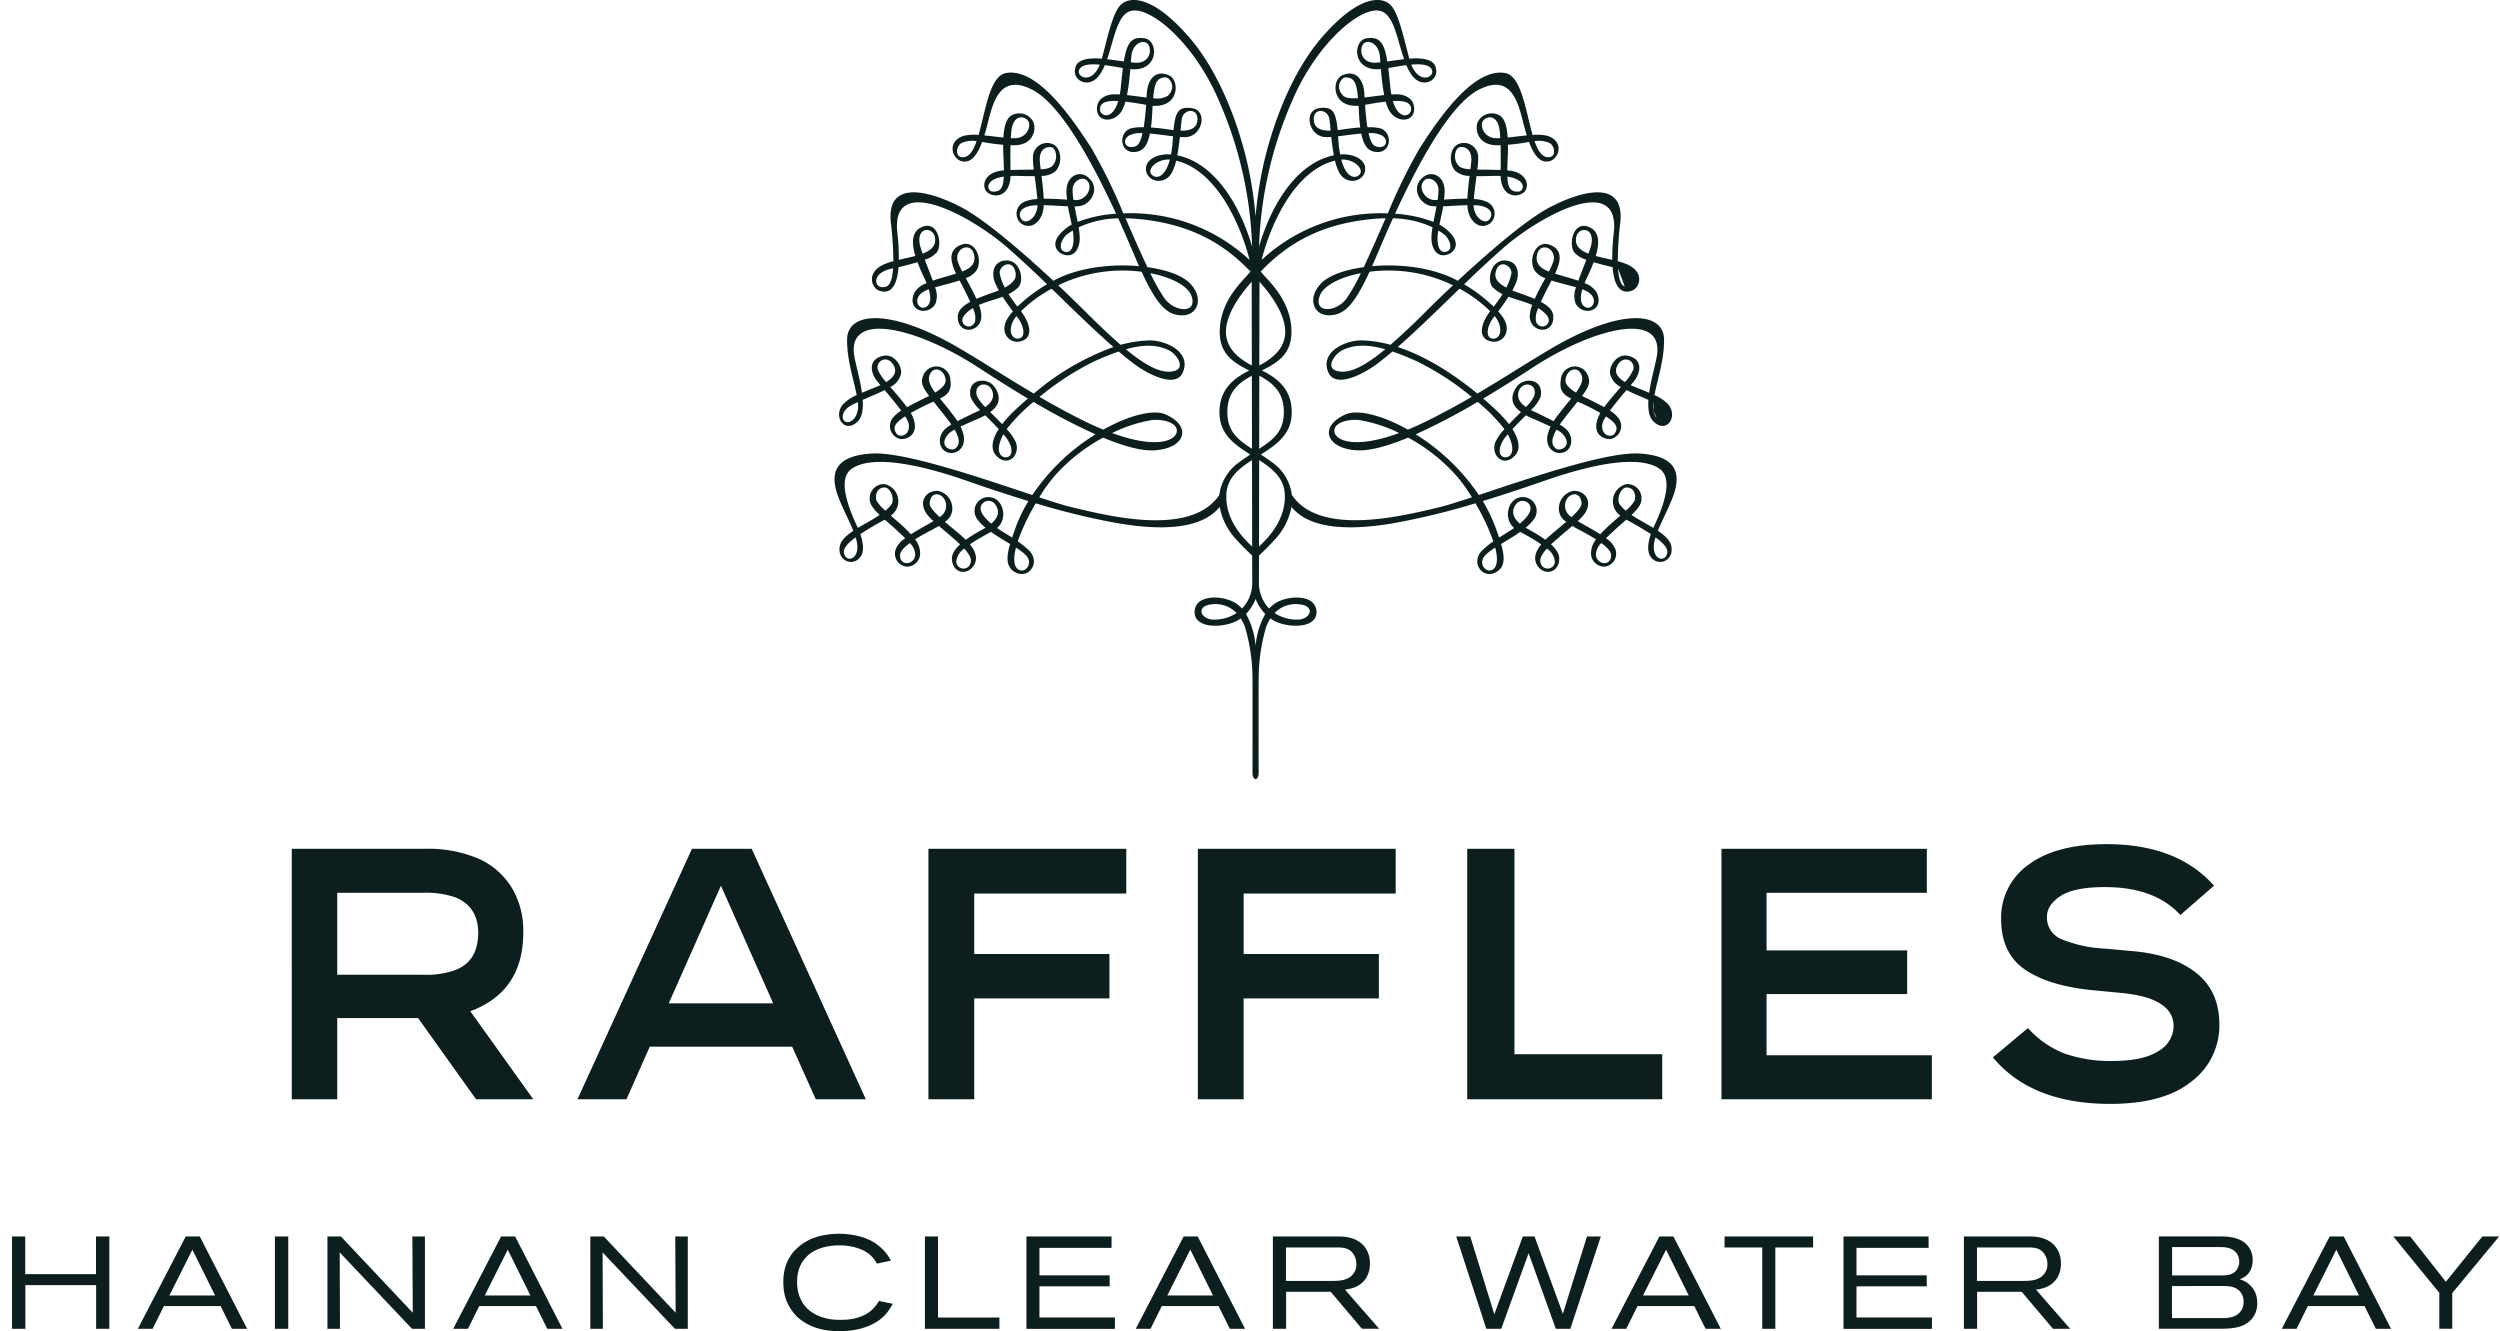 <svg width="154" height="82" viewBox="0 0 154 82" fill="none" xmlns="http://www.w3.org/2000/svg"><path fill-rule="evenodd" clip-rule="evenodd" d="M91.7 30.291c3.112-1.038 7.445-2.483 9.327-2.353 2.166.15 2.375 1.133 2.207 2.038-.097.52-.395 1.155-.688 1.778-.152.324-.303.645-.423.944.443.295.78.605.838.98.141.92-.894 1.266-1.317.563-.19-.315-.126-.832.048-1.341a19 19 0 0 0-1.511-.888l-.178.156q-.246.212-.504.449l-.085.079c-.185.172-.346.32-.488.458.238.15.43.362.555.615a.805.805 0 0 1-.29 1.013.8.8 0 0 1-.358.124.82.82 0 0 1-.825-.763c-.01-.333.1-.658.308-.918-.366-.233-.763-.443-1.043-.592a6 6 0 0 1-.325-.178l-.04-.028-.05-.034c-.117.102-.238.203-.353.3-.18.151-.348.292-.472.407l-.038.032c-.108.093-.277.238-.45.404.516.473.537.805.488 1.064-.154.787-1.044.83-1.385.143-.197-.409-.016-.833.294-1.212a12 12 0 0 0-1.001-.603l-.294-.166c-.338.24-.71.464-1.058.672l-.122.073c.224.785.251 1.356-.217 1.682-.868.611-1.759-.542-.9-1.327q.301-.281.638-.517-.379-1.07-.939-2.057-.079-.143-.16-.285a44 44 0 0 1-5.048 1.226c-2.718.466-5.175.378-6.287-1.005a4 4 0 0 1-.985 1.97c-.443.488-.81.838-1.014 1.028l-.004 1.567a2.3 2.3 0 0 0 .626 1.697c.258-.285.597-.485.97-.575.62-.194 1.837-.187 1.944.684.123.98-1.257 1.134-2.313.774a2 2 0 0 1-.521-.276 2.6 2.6 0 0 0-.273.56c-.261.903-.41 1.834-.444 2.774v.018c-.007.231-.017.592-.008 6.159.002.27-.103.373-.188.396-.085-.023-.191-.125-.19-.396.009-5.603 0-5.932-.007-6.163v-.014a11.5 11.5 0 0 0-.446-2.774 2.7 2.7 0 0 0-.272-.56 2 2 0 0 1-.523.276c-1.052.36-2.433.206-2.311-.774.106-.87 1.324-.878 1.944-.684.374.09.712.29.971.575a2.3 2.3 0 0 0 .627-1.697s-.003-.596-.004-1.567c-.206-.19-.573-.54-1.015-1.027a4 4 0 0 1-.984-1.97c-1.112 1.382-3.572 1.47-6.286 1.004a44 44 0 0 1-5.049-1.226l-.02.036q-.074.124-.143.249a13 13 0 0 0-.94 2.057q.339.237.643.517c.86.785-.033 1.938-.902 1.327-.469-.326-.44-.897-.216-1.682l-.09-.054a16 16 0 0 1-1.09-.69l-.263.147c-.32.178-.7.389-1.033.62.31.38.491.805.292 1.213-.337.686-1.228.644-1.381-.143-.05-.259-.032-.59.486-1.064a10 10 0 0 0-.428-.386l-.058-.05a15 15 0 0 0-.457-.393c-.12-.1-.247-.207-.37-.314l-.09.062c-.06.038-.177.1-.33.18-.279.148-.675.358-1.037.59.208.26.318.585.308.918a.824.824 0 0 1-.827.764.8.8 0 0 1-.647-1.138c.124-.252.316-.465.554-.614-.123-.12-.26-.248-.416-.393l-.156-.145q-.246-.224-.48-.428l-.203-.177a19 19 0 0 0-1.508.888c.172.509.238 1.026.047 1.341-.423.703-1.458.358-1.32-.564.058-.374.397-.684.839-.978a18 18 0 0 0-.423-.946c-.291-.623-.589-1.257-.687-1.777-.167-.905.042-1.887 2.207-2.038 1.887-.13 6.24 1.323 9.35 2.361l.58.194a12.9 12.9 0 0 1 3.89-3.738 40 40 0 0 1-3.818-1.998c-.61.497-1.163 1.06-1.65 1.677.222.229.408.49.55.777.336.81-.492 1.652-1.222.825-.24-.27-.344-.79.18-1.605a25 25 0 0 0-.69-.71l-.139-.14c-.111.069-.374.183-.684.319-.267.116-.568.247-.839.378q.12.241.184.503c.171.779-.393 1.23-.923 1.102-.603-.147-.707-.937-.25-1.415q.192-.182.424-.314l-.046-.066-.117-.165c-.292-.38-.541-.692-.751-.956q-.097-.12-.182-.229l-.084.038c-.22.099-.468.21-.742.354-.22.111-.407.212-.576.31q.073.123.13.255c.442 1.11-.41 1.39-.762 1.35a.814.814 0 0 1-.636-.952.8.8 0 0 1 .18-.377q.213-.25.495-.421c-.304-.417-.7-.892-1.017-1.265-.267.135-.568.264-.883.4l-.47.203c.036.559-.027 1.05-.3 1.323-.836.825-1.575-.347-.877-1.09.235-.223.508-.402.807-.526a18 18 0 0 0-.198-.875c-.189-.776-.403-1.656-.393-2.55.018-1.733 2.674-1.949 6.91.533.731.43 1.462.882 2.213 1.348.765.473 1.55.96 2.379 1.448a15.9 15.9 0 0 1 4.904-2.868c-1.004-.876-2.098-1.936-3.197-3.001l-.61-.59a8.5 8.5 0 0 0-1.888 1.383c.557.739.774 1.586.066 1.832-.729.256-1.41-.466-.923-1.337q.158-.256.36-.477a15 15 0 0 1-.632-.906c-.199.075-.404.14-.61.204-.289.09-.578.182-.853.302.107.249.158.518.148.788-.1.957-1.509 1.047-1.445-.108.022-.387.372-.664.764-.873a25 25 0 0 0-.658-1.316c-.3.099-.629.186-.944.27-.197.052-.39.103-.567.154.14.326.146.694.017 1.025-.457.784-1.826.438-1.273-.73.18-.26.438-.455.737-.554a1 1 0 0 1-.04-.099l-.104-.225a13 13 0 0 1-.42-.967 16 16 0 0 1-1.164.305c-.118 1.492-.7 1.634-1.213 1.442-.427-.16-.817-1.1.314-1.612q.282-.12.58-.195a22 22 0 0 0-.157-2.398c-.281-2.743 2.538-1.861 4.304-.946 1.532.792 3.977 2.94 5.708 4.55q.048-.023.094-.05l.108-.057c1.453-.727 3.407-.943 5.076-.795q-.091-.206-.187-.43-.069-.158-.164-.384c-.218-.51-.537-1.262-.93-2.132a6 6 0 0 0-2.44.555q.056.322.068.65c.008.68-.38 1.317-1.11.98-.223-.104-.899-.66.293-1.591a2 2 0 0 1 .324-.204l-.075-.345c-.055-.25-.113-.51-.16-.786a28 28 0 0 1-.679-.033c-.276-.015-.554-.03-.812-.036l-.003.06q-.002.053-.006.102c-.099.88-.783 1.394-1.392.96a.797.797 0 0 1 .206-1.33c.254-.107.526-.165.802-.171-.03-.391-.1-.916-.164-1.403l-.001-.007a22 22 0 0 1-1.058-.014 6 6 0 0 0-.43.004v.027q0 .068-.005.116c-.086.948-.748 1.238-1.305.948-.541-.283-.422-1.306.804-1.425l.038-.004.06-.006q-.004-.297-.02-.659l-.014-.356c-.009-.205-.009-.39-.009-.564a12 12 0 0 1-1.296-.174c-.426 1.131-.842 1.24-1.17 1.205-.681-.074-1.063-1.262.066-1.588.29-.063.59-.078.885-.046.09-.314.172-.66.257-1.01.31-1.297.64-2.67 1.439-2.807 1.9-.325 3.988 2.658 5.252 4.623a33.5 33.5 0 0 1 1.97 4.023 10.74 10.74 0 0 1 7.774 2.87c-.408-1.67-1.819-5.453-4.521-6.12a3 3 0 0 1-.269.753c-.498.88-1.74.485-1.576-.393.083-.437.678-.796 1.528-.74a7 7 0 0 0 .112-.948l.008-.114.004-.055-.424-.054a22 22 0 0 0-1-.116c-.17.829-.464 1.087-.903 1.136-.95.101-1.062-1.177-.292-1.45q.401-.094.811-.072c.075-.452.119-.956.15-1.381q-.727-.135-1.276-.198a2.4 2.4 0 0 1-.239.594c-.47.736-1.564.696-1.511-.217.043-.697.776-.819.972-.825.136-.006.284-.002.433.006.027-.136.046-.281.062-.444q.064-.677.127-1.182a20 20 0 0 0-1.113-.179q-.143.357-.371.664c-.62.788-1.578.305-1.467-.393.06-.398.27-.554.76-.654q.446-.065.895-.015c.055-.206.112-.426.17-.65.257-1.008.541-2.119.913-2.579.493-.613 1.917-.816 4.258 1.862 2.205 2.524 3.369 6.369 3.78 8.549q.241 1.255.35 2.53a24 24 0 0 1 .35-2.53c.409-2.18 1.574-6.025 3.778-8.549C83.814-.429 85.24-.226 85.732.387c.372.462.658 1.578.916 2.589.057.22.112.437.166.64q.448-.05.894.015c.49.1.699.256.761.654.108.698-.847 1.18-1.467.393a3 3 0 0 1-.371-.664c-.357.044-.738.111-1.114.179q.064.506.128 1.182.02.223.062.444.226-.013.433-.006c.197.006.928.128.971.825.055.913-1.041.953-1.51.217a2.4 2.4 0 0 1-.24-.592q-.547.06-1.274.196c.03.424.073.929.149 1.38.272-.014.545.01.81.073.772.273.661 1.551-.291 1.45-.437-.05-.735-.307-.901-1.136-.33.027-.68.073-1.012.117l-.414.053c.004.056.008.107.011.17q.029.476.113.947c.852-.056 1.445.303 1.529.74.165.878-1.077 1.273-1.577.393a3 3 0 0 1-.268-.752c-2.703.666-4.115 4.45-4.52 6.12a10.75 10.75 0 0 1 7.773-2.87 34 34 0 0 1 1.97-4.024c1.263-1.965 3.348-4.948 5.254-4.623.794.137 1.123 1.503 1.435 2.797.085.354.17.703.261 1.02a2.8 2.8 0 0 1 .882.046c1.131.326.746 1.514.066 1.588-.33.035-.744-.074-1.171-1.205q-.643.122-1.296.174a12 12 0 0 1-.017.828c-.011.278-.022.529-.025.75l.061.007.037.003c1.227.12 1.347 1.143.806 1.426-.56.29-1.22 0-1.307-.948l-.004-.095-.002-.048a6 6 0 0 0-.429-.005l-.087.003c-.377.01-.696.018-.974.012l-.034.277a25 25 0 0 0-.128 1.133c.275.007.547.065.8.172a.794.794 0 0 1 .206 1.328c-.608.435-1.291-.078-1.39-.959a2 2 0 0 1-.008-.162 24 24 0 0 0-.816.036c-.232.013-.462.026-.677.033-.048.285-.108.553-.165.81l-.07.32q.17.088.325.205c1.191.93.516 1.487.293 1.59-.728.338-1.117-.3-1.108-.98q.009-.327.066-.65a6 6 0 0 0-2.438-.554 97 97 0 0 0-.936 2.142l-.16.374q-.077.184-.153.353l-.034.077c1.67-.148 3.623.069 5.076.795l.113.06.088.048c1.734-1.61 4.177-3.759 5.711-4.551 1.763-.915 4.582-1.797 4.302.946q-.146 1.195-.157 2.398.298.074.58.195c1.13.512.742 1.452.313 1.612-.511.192-1.093.05-1.213-1.442a16 16 0 0 1-1.165-.305c-.135.36-.292.698-.413.956l-.108.236-.023.057-.017.042c.299.1.556.294.735.553.554 1.169-.814 1.515-1.271.73-.13-.33-.123-.698.017-1.024a27 27 0 0 0-.566-.154c-.316-.084-.645-.171-.947-.27l-.029.054c-.192.367-.434.83-.63 1.262.393.209.742.486.764.873.066 1.155-1.34 1.065-1.445.108a1.9 1.9 0 0 1 .148-.788c-.273-.12-.563-.211-.85-.302a12 12 0 0 1-.61-.204c-.21.328-.44.646-.635.906q.206.218.362.477c.49.87-.194 1.593-.922 1.337-.71-.246-.492-1.093.063-1.83a8.4 8.4 0 0 0-1.886-1.386l-.558.54c-1.115 1.082-2.23 2.163-3.249 3.052 1.87.61 3.621 1.811 4.904 2.868a121 121 0 0 0 2.377-1.448 106 106 0 0 1 2.213-1.348c4.238-2.482 6.894-2.266 6.912-.534.009.892-.204 1.77-.392 2.545a18 18 0 0 0-.199.881c.3.124.574.302.809.527.694.742-.044 1.914-.879 1.089-.273-.274-.335-.764-.303-1.323a33 33 0 0 0-.486-.212 16 16 0 0 1-.863-.39c-.317.372-.714.847-1.02 1.264.188.111.355.254.496.421a.816.816 0 0 1-.455 1.328c-.352.04-1.206-.238-.76-1.35q.055-.132.13-.254a14 14 0 0 0-1.345-.675l-.06-.026-.218.274c-.202.254-.439.552-.714.91q-.054.071-.097.134-.033.049-.069.098.233.13.427.313c.457.479.353 1.268-.25 1.415-.529.129-1.093-.323-.923-1.102a2.3 2.3 0 0 1 .185-.503c-.27-.13-.57-.261-.837-.377-.312-.136-.576-.25-.688-.32l-.133.134a23 23 0 0 0-.696.717c.523.815.42 1.334.18 1.604-.73.827-1.557-.014-1.221-.825q.215-.43.548-.777a10.6 10.6 0 0 0-1.649-1.677 40 40 0 0 1-3.816 1.998 12.9 12.9 0 0 1 3.887 3.738zm.703-2.731c-.062.38.022.56.284.606.245.044.768-.218.245-1.322a1 1 0 0 0-.052-.09 1.94 1.94 0 0 0-.477.806m2.108-3.183c.217-.773-.732-.942-.958-.27-.141.425.116.739.442.966.215-.198.39-.434.516-.696m1.326 3.251c.247.212 1.105-.146.41-.91q-.163-.152-.363-.252c-.416.71-.25.987-.047 1.162m.597-4.2c-.018.274.297.542.646.755.266-.367.452-.727.363-1.015-.215-.698-.965-.432-1.01.26m2.265 2.715c-.074.709.565.837.758.572.257-.355.125-.643-.53-1.063a1.4 1.4 0 0 0-.228.49m.896-3.541c-.17.394.125.705.503.935.218-.227.394-.492.518-.781.128-.566-.676-.959-1.021-.154m2.454 3.16a1.3 1.3 0 0 1-.201-.474Zm-.201-.474a1.3 1.3 0 0 1 .003-.515Zm.003-.515.057.027Zm.057.027q.137.065.271.133Zm.141-2.783c.55-2.845-3.584-1.923-7.354.444-.095.06-.247.159-.446.288a87 87 0 0 1-2.88 1.804c.302.259.575.504.803.722q.425.397.782.854c.242-.251.499-.507.74-.746-.37-.263-.818-.742-.273-1.545.415-.614 1.718-.56 1.478.616-.138.309-.34.583-.594.806.124.064.242.117.34.16q.122.056.19.09c.066.036.174.089.306.153.165.08.367.178.568.282.134-.21.28-.398.41-.565l.128-.166c.114-.146.245-.303.379-.464l.16-.194c-.502-.254-.743-.512-.637-1.18a.865.865 0 0 1 .73-.792.86.86 0 0 1 .932.54c.178.425.071.698-.358 1.268.114.058.219.108.303.147q.112.051.163.08l.22.11c.223.114.458.232.678.355.263-.36.606-.757.925-1.126l.104-.12a1.2 1.2 0 0 1-.665-.822c-.065-.51.444-1.239 1.096-1.099.84.177.859.881.436 1.491a6 6 0 0 1-.182.223l-.078.095c.192.088.376.16.505.21q.076.029.123.049l.265.11.244.102c.072-.518.201-1.059.31-1.517.06-.251.114-.478.149-.663m-1.966-4.37c-.257-.09-.373-.543-.414-1.117Zm-.414-1.117q.067.013.13.028ZM92 19.564c-.406.522-.532 1.262-.033 1.296.414.028.628-.516.27-1.154a2 2 0 0 0-.165-.234zm.787-1.849c.142-.264.247-.547.31-.84.097-.504-.827-1.022-.977-.023-.056.37.264.65.667.863m1.829 2.1c.28.637 1.132.131.633-.436a2.2 2.2 0 0 0-.492-.397 1.4 1.4 0 0 0-.141.834m.794-3.09q.172-.309.284-.645c.207-.796-.86-1.248-1.022-.338-.094.527.256.794.738.984m2.26 2.196c.44.207.86-.553.077-.98a2 2 0 0 0-.276-.12c-.169.578-.095.96.2 1.1m.231-3.452q.033-.09.063-.185c.463-1.443-.999-1.394-.881-.402.045.36.348.58.765.74zm1.508-1.153c.399-3.661-4.432-1.096-6.754.912a67 67 0 0 0-2.467 2.284c.66.384 1.272.847 1.82 1.379q.294-.373.55-.774a2.2 2.2 0 0 1-.59-.403c-.4-.404-.16-1.68.716-1.669.824.014.924.786.727 1.309a4 4 0 0 1-.254.533c.195.08.39.15.558.208.13.046.243.085.326.12l.037.014c.129.05.29.11.46.183.18-.404.41-.83.62-1.216l.034-.065a1.27 1.27 0 0 1-.704-.54c-.341-.778.188-1.764.912-1.535.966.304.684 1.154.423 1.73l-.033.071.267.079q.157.044.309.092l.156.045c.195.056.447.129.702.217q.106-.29.237-.623.124-.317.256-.671a1.6 1.6 0 0 1-.764-.473c-.348-.588.004-2.016 1.011-1.503.593.304.55 1.027.335 1.746.236.066.487.122.736.177q.142.03.28.063-.005-.849.094-1.69M93.553 11.8c-.529.042-.677-.277-.701-.921 1.243.184 1.022.896.701.921m1.684-2.136c.673.163.578-.701.185-.869a1.64 1.64 0 0 0-.893-.1c.181.518.397.897.708.969m-6.084 5.817c.381-.162.12-.817-.229-1.068a5 5 0 0 0-.321-.213l-.012.06-.014.078c-.108.87.144 1.325.576 1.143m-1.378-4.401c-.477.367-.056 1.261.64 1.242l.089-.003.054-.003a4 4 0 0 0 .052-.647c-.013-.513-.554-.804-.835-.59m2.16-.795c.2.098.42.146.642.139.025-.193.044-.37.055-.508.047-.713-.391-.904-.705-.85-.317.054-.48.84.008 1.22m1.912 3.039c.068-.226-.054-.544-.685-.653a3 3 0 0 0-.389-.031c.028.88.884 1.341 1.074.684m2-5.708c-.339-1.36-.772-3.101-2.754-2.09-1.834.939-3.855 4.81-5.157 7.637.809.05 1.606.22 2.365.506q.04-.216.086-.436.053-.264.102-.52a4 4 0 0 1-.302-.02c-.717-.087-1.364-1.16-.468-1.82.49-.36 1.293-.064 1.272.97a4 4 0 0 1-.025.324l-.012.128h.004c.436-.028.953-.06 1.433-.055.018-.44.077-.948.135-1.406a1.32 1.32 0 0 1-.862-.293c-.473-.475-.38-1.582.326-1.714a.874.874 0 0 1 1.065.794q.013.415-.054.824.215.005.45.006c.321.004.661.008.988.022l.003-.274c.003-.36.006-.797-.007-1.26l-.06.004q-.05.004-.105.005c-1.28.023-1.431-1.027-1.235-1.438a.96.96 0 0 1 1.085-.5c.364.076.682.327.754 1.461q.255-.026.527-.06c.214-.025.433-.05.647-.071a13 13 0 0 1-.19-.68zm-1.727.896c.086.004.188.002.295-.002a6 6 0 0 0-.025-.369c-.097-1.132-.82-1.022-1.052-.676-.176.262.048 1.004.782 1.047m-8.43 2.295c-.29.216-.79.08-1.066-.978.843-.043 1.491.664 1.065.978m1.02-1.805c.62.25.92-.335.426-.654a1.6 1.6 0 0 0-.83-.145c.094.41.222.724.403.799m2.218-2.32c.046.46-.75.813-1.127-.458.692-.037 1.087.08 1.127.457m1.249-2.44c.3.462-.715 1.04-1.24-.26.59-.047 1.066-.009 1.24.26m-20.426-.26c-.59-.047-1.067-.009-1.24.26-.301.462.714 1.04 1.24-.26m1.134 2.242c-.69-.037-1.086.082-1.124.457-.048.462.746.814 1.124-.457m.667 2.124c-.497.32-.195.904.425.654.18-.075.31-.388.403-.799a1.6 1.6 0 0 0-.828.145m2.512 1.48c-.846-.042-1.492.665-1.066.979.288.217.789.08 1.066-.978m-12.8-1.033c-.393.168-.486 1.032.185.869.312-.072.53-.45.71-.968a1.65 1.65 0 0 0-.896.1m2.571 2.084c-1.243.184-1.022.896-.701.921.529.042.677-.277.701-.92m1.69 1.793c-.633.108-.752.426-.686.652.19.657 1.047.196 1.076-.684q-.196.002-.39.031m1.237-3.605c-.315-.055-.753.136-.706.849.01.137.03.315.054.508.222.007.442-.04.642-.139.488-.38.325-1.165.01-1.218m1 5.346c-.346.25-.608.906-.228 1.069.432.181.684-.275.573-1.144a1 1 0 0 0-.022-.138c-.13.078-.238.153-.323.213m1.153-3.333c-.285-.215-.825.076-.839.589q0 .325.053.646l.052.003.09.004c.694.02 1.12-.874.644-1.242m-.615 2.158.086.431a8.1 8.1 0 0 1 2.366-.506c-1.303-2.827-3.323-6.698-5.158-7.636-1.982-1.012-2.414.727-2.752 2.087l-.011.047q-.097.378-.192.68c.213.02.431.045.645.07q.272.034.527.06c.073-1.134.391-1.385.757-1.461a.96.96 0 0 1 1.086.5c.195.411.044 1.46-1.238 1.438l-.105-.005-.06-.004c-.012.459-.008.891-.005 1.25l.002.284c.327-.013.666-.018.988-.021l.449-.007a4.7 4.7 0 0 1-.053-.823.88.88 0 0 1 .692-.796.9.9 0 0 1 .374.001c.704.132.797 1.24.325 1.714-.243.198-.55.302-.862.293.057.458.117.966.134 1.406.48-.006.994.027 1.43.054l.01.001-.01-.089a4 4 0 0 1-.03-.362c-.02-1.035.783-1.33 1.27-.97.898.659.252 1.732-.466 1.82q-.134.015-.303.02.049.257.104.524m-4.005-5.097q-.014.182-.024.369c.107.004.21.006.297.002.731-.043.957-.785.78-1.047-.232-.346-.953-.456-1.053.676m-7.409 8.417c-1.302.285-1.027 1.358-.283 1.09.258-.092.375-.544.414-1.118a2 2 0 0 0-.13.027m2.717-1.676c.119-.992-1.342-1.04-.88.402.037.117.076.226.116.338.416-.16.72-.38.764-.74m-.663 3.06c-.782.426-.363 1.186.078.979.294-.14.367-.521.197-1.1a3 3 0 0 0-.275.12m3.075-2.2c-.164-.91-1.228-.458-1.022.338q.112.337.285.646c.482-.19.831-.457.737-.984m-.577 3.638c-.499.566.354 1.072.63.436a1.35 1.35 0 0 0-.14-.834 2.2 2.2 0 0 0-.49.398m3.13-2.527c-.152-1-1.076-.482-.979.021q.097.443.31.841c.404-.213.722-.493.669-.863m-.12 2.853c-.358.638-.142 1.182.272 1.154.5-.034.372-.774-.033-1.296l-.07-.092a2 2 0 0 0-.17.234m-.32-1.589c.186.293.383.555.55.772a9.7 9.7 0 0 1 1.82-1.377 62 62 0 0 0-2.467-2.284c-2.322-2.008-7.152-4.573-6.753-.912q.1.841.092 1.69l.292-.066c.245-.054.493-.109.726-.173-.216-.72-.258-1.443.334-1.747 1.007-.513 1.358.916 1.01 1.503a1.57 1.57 0 0 1-.76.473q.124.332.24.632.139.355.251.663c.256-.09.509-.162.704-.219l.152-.044.299-.089q.14-.039.277-.082l-.013-.028-.019-.043c-.26-.576-.544-1.426.423-1.73.725-.228 1.254.758.912 1.536a1.27 1.27 0 0 1-.704.54l.025.045c.213.392.447.825.631 1.235.15-.065.295-.12.415-.166l.079-.03c.083-.035.195-.074.323-.12.169-.058.365-.127.563-.208a4 4 0 0 1-.256-.534c-.195-.523-.096-1.295.728-1.308.874-.012 1.117 1.265.717 1.668a2.2 2.2 0 0 1-.59.403m-9.621 6.816c-1.076.55-.477 1.536.131.83a1.3 1.3 0 0 0 .201-.99q-.168.078-.332.16m2.587-2.331c-.348-.805-1.151-.412-1.021.154.123.29.298.556.518.783.375-.232.673-.543.503-.937m.664 3.05c-.652.42-.786.708-.529 1.063.195.265.833.137.757-.572a1.4 1.4 0 0 0-.228-.49m2.494-2.223c-.045-.693-.795-.96-1.008-.26-.089.287.096.647.364 1.014.346-.213.66-.481.644-.754m.188 3.289c-.696.764.163 1.122.41.91.204-.175.369-.452-.046-1.162q-.2.099-.364.252m1.737-2.341c.126.263.3.499.515.696.328-.227.584-.541.442-.966-.226-.672-1.175-.503-.957.27M62 28.167c.26-.046.346-.227.285-.607a2 2 0 0 0-.478-.806 1 1 0 0 0-.05.09c-.525 1.104-.004 1.366.243 1.322m-.267-2.038q.36-.457.78-.854c.229-.218.503-.463.805-.723a84 84 0 0 1-2.87-1.798l-.456-.293c-3.771-2.367-7.906-3.289-7.353-.444.035.184.088.408.147.657.11.46.238 1.003.31 1.523l.234-.097q.147-.06.274-.116l.116-.045c.13-.05.319-.123.515-.214a9 9 0 0 1-.261-.317c-.422-.61-.403-1.314.435-1.49.656-.14 1.16.588 1.096 1.098a1.21 1.21 0 0 1-.664.822l.106.122c.319.369.662.764.922 1.124.219-.122.45-.24.672-.35l.226-.115.157-.077c.086-.04.194-.09.31-.15-.427-.57-.533-.843-.359-1.268a.865.865 0 0 1 .932-.54.86.86 0 0 1 .732.791c.107.67-.138.927-.64 1.181l.153.183c.138.165.272.325.388.475l.138.179c.127.163.27.347.401.552.2-.104.401-.202.566-.282.131-.064.24-.117.306-.152.041-.023.104-.05.179-.084.1-.045.223-.1.35-.167a2.4 2.4 0 0 1-.594-.806c-.238-1.176 1.063-1.23 1.482-.616.543.803.094 1.282-.273 1.545.24.239.497.495.738.746m-9.029 6.975c-.559.41-.76.71-.717.954.095.569.837.48.83-.388a2 2 0 0 0-.113-.566m1.291-2.26q.225.351.544.615.197-.16.356-.36c.252-.332-.04-1.088-.42-1.07-.538.021-.558.605-.48.816m1.446 3.373c.012.71.92.562.94-.065a1.04 1.04 0 0 0-.339-.7c-.345.256-.606.525-.601.765m2.458-2.378.02-.014a.804.804 0 0 0 .282-1.023c-.2-.424-.862-.581-.934.183-.02.208.246.525.613.867zm1.752 3.07a.45.45 0 0 0 .147-.288c.06-.237-.144-.544-.4-.827a1.09 1.09 0 0 0-.494.823.45.45 0 0 0 .747.293m.94-3.955c-.375.302-.163.77.471 1.3.617-.525.42-.975.202-1.235a.494.494 0 0 0-.672-.065m2.759 3.879a.53.53 0 0 0-.001-.384c-.058-.22-.364-.457-.766-.716-.34 1.322.233 1.494.507 1.381a.52.52 0 0 0 .26-.281m-1.005-1.721q.087-.261.19-.547a9.6 9.6 0 0 1 .813-1.7c-1.336-.408-2.656-.85-3.93-1.294-3.305-1.143-5.85-1.47-6.953-.696-.699.487-.533 1.708.346 3.57l.014.032.019.042q.236-.142.486-.282c.292-.167.588-.337.855-.517-.375-.355-.635-.681-.613-1.017a.87.87 0 0 1 .924-.882 1.08 1.08 0 0 1 .76 1.46c-.078.194-.21.361-.381.482.123.108.245.213.354.307.153.132.281.242.354.31.208.197.38.37.527.53.294-.187.617-.37.917-.539.168-.095.33-.185.473-.27a3 3 0 0 1-.454-.497c-.475-.76.017-1.377.708-1.37a1.095 1.095 0 0 1 .906 1.044.93.93 0 0 1-.459.862c.162.14.331.28.497.417.22.183.433.36.61.52l.062.058q.063.057.122.116a9 9 0 0 1 1.023-.63q.1-.058.192-.114a2.6 2.6 0 0 1-.55-.585.857.857 0 0 1 .42-1.247.85.85 0 0 1 .491-.035c.73.143 1.014 1.267.387 1.853l-.02.017-.017.014q.19.132.411.27l.307.189zm3.714-1.859c2.48.596 7.343 1.764 9.05-.763a2.9 2.9 0 0 1 1.258-2.041c.22-.167.44-.313.652-.451-.92-.58-1.811-1.196-1.892-2.38-.114-1.646.939-2.348 1.823-2.796-.892-.452-1.74-.94-1.81-2.192-.095-1.727 1.033-2.956 1.525-3.49q.1-.11.159-.178l.134-.156.07-.078c-1.807-1.9-3.931-2.958-6.922-3.24q-.408-.037-.775-.042l.21.477a95 95 0 0 0 1.139 2.534c1.175.16 2.153.511 2.62.995.894.916.483 2.03-.564 1.97-.849-.048-1.451-.596-2.415-2.683a9.3 9.3 0 0 0-2.452.015 9 9 0 0 0-2.684.821 85 85 0 0 1 1.615 1.56c.853.853 1.586 1.55 2.23 2.104a7.5 7.5 0 0 1 1.762-.27c1.01-.022 2.648.723 2.053 2.003-.435.938-2.087.11-2.966-.543q-.463-.347-.968-.775c-.453.153-.959.356-1.543.622a17.2 17.2 0 0 0-3.335 2.172c.811.47 1.66.94 2.575 1.398.487.244.935.448 1.355.62 1.61-.904 3.113-1.266 3.849-.934 1.713.778 1.124 2.143-.772 2.21-.81.03-1.905-.291-3.091-.784a10.9 10.9 0 0 0-3.007 2.384 10 10 0 0 0-.923 1.293c.84.277 1.535.496 1.97.602zm4.864-5.373a8.8 8.8 0 0 0-2.417.794c2.723 1 3.898.47 3.981-.074.087-.578-.89-.806-1.564-.72m1.05-4.318c-.657-.303-1.408-.388-2.618-.048 1.375 1.134 2.303 1.55 3.025 1.322.673-.214.057-1.064-.407-1.274m1.405-3.372c-.228-.578-1.205-1.11-2.519-1.363q.376.804.867 1.54c.648.901 2.095.957 1.652-.177m3.602-.696c-.125.149-.25.298-.374.458-1.926 2.54-.997 3.77.507 4.56l-.01-5.165q-.06.074-.123.147m-1.376 7.81c-.03 1.25.63 1.77 1.517 2.34l-.002-1.49-.006-3.01c-.792.43-1.48.966-1.509 2.16m1.517 3.039c-.82.529-1.542 1.107-1.579 2.131-.051 1.416.821 2.486 1.59 3.191-.001-1.373-.005-3.278-.01-5.322M72.522 9.567c.478.102.934.29 1.344.556 1.71 1.077 2.775 3.35 3.265 5.077a24.3 24.3 0 0 0-2.07-9.053C73.514 2.534 70.629.145 69.499.737c-.528.276-.772 1.127-1.025 2.011-.087.303-.175.61-.275.899.236.027.478.061.716.094q.159.023.313.043c.188-1.161.474-1.542 1.272-1.426.886.127.907 2.089-.874 1.899q-.056.805-.203 1.6c.229.023.461.054.689.084q.266.037.517.066l.02-.328c.056-.676.453-1.428 1.35-1.045.676.287.673 1.996-.998 1.882q-.006.16-.018.338l-.006.11q-.025.51-.078.889.298.02.632.059.146.018.315.043.214.031.442.06c.107-1.16.334-1.462 1.123-1.356.955.132.706 1.553-.196 1.766q-.265.04-.532.01c-.039.364-.09.76-.16 1.132m.207-1.607-.008.088c.54.013 1.006-.11 1.04-.66.046-.763-.85-.685-.96-.075a11 11 0 0 0-.072.647m-.948-3.196c-.51.035-.66.305-.746 1.281.312.065.636.011.91-.15.56-.56.083-1.146-.164-1.13m-2.115-1.027-.009.1.243.024c.749.056 1.03-.5.903-.97-.154-.554-1.011-.348-1.109.546-.01.084-.019.187-.028.3m4.97 33.49c-.953.096-.711.85.011.935a2.48 2.48 0 0 0 1.525-.4 1.8 1.8 0 0 0-1.535-.535m5.402.936c.725-.085.968-.84.012-.936a1.8 1.8 0 0 0-1.537.535c.452.295.987.436 1.525.4m-2.694 1.622c.056-.69.258-1.36.591-1.966a2.9 2.9 0 0 1-.59-.918 2.9 2.9 0 0 1-.593.916c.334.607.535 1.277.592 1.968M85.19.736c-1.13-.592-4.015 1.798-5.562 5.41a24.3 24.3 0 0 0-2.072 9.053c.492-1.726 1.554-4 3.265-5.077a4 4 0 0 1 1.345-.556 14 14 0 0 1-.16-1.131q-.267.03-.533-.01c-.9-.214-1.15-1.635-.194-1.767.787-.106 1.012.196 1.122 1.357q.232-.029.45-.061l.307-.043q.332-.04.634-.059a9 9 0 0 1-.08-.89l-.01-.194-.015-.253c-1.67.114-1.674-1.594-.996-1.881.895-.383 1.291.368 1.347 1.045l.022.327q.251-.03.517-.066.344-.046.689-.084a14 14 0 0 1-.202-1.6c-1.78.19-1.76-1.772-.876-1.898.796-.116 1.084.264 1.271 1.425l.3-.04c.243-.034.49-.069.733-.097a16 16 0 0 1-.28-.912c-.254-.88-.496-1.723-1.022-1.998m-.248 3.11.088-.01-.02-.223-.015-.177c-.098-.894-.957-1.1-1.109-.546-.129.47.152 1.026.902.97zm-2.199 2.048c.152.154.489.177.908.15-.084-.976-.236-1.246-.743-1.28-.246-.016-.725.57-.165 1.13m-1.815 1.493c.033.55.498.673 1.039.66l-.01-.111a9 9 0 0 0-.07-.624c-.11-.61-1.006-.688-.96.075m-3.269 10.047-.074-.088-.004 1.851-.006 3.314c1.506-.79 2.435-2.02.507-4.56-.14-.181-.28-.348-.423-.517m-.092 10.21c.888-.571 1.548-1.09 1.518-2.341-.03-1.19-.717-1.73-1.51-2.16zm-.007 4.107-.004 1.913c.767-.705 1.64-1.775 1.591-3.19-.039-1.025-.76-1.603-1.582-2.132zm11.067-.497.074-.018c.433-.106 1.128-.325 1.97-.602a10 10 0 0 0-.924-1.293 10.9 10.9 0 0 0-3.007-2.384c-1.188.493-2.283.814-3.093.785-1.896-.068-2.484-1.432-.772-2.21.736-.333 2.238.029 3.852.934a20 20 0 0 0 1.35-.62 47 47 0 0 0 2.58-1.399 17.3 17.3 0 0 0-3.336-2.171 17 17 0 0 0-1.545-.623c-.334.284-.66.546-.966.776-.88.652-2.53 1.48-2.967.542-.595-1.28 1.044-2.025 2.053-2.003a7.5 7.5 0 0 1 1.762.27 42 42 0 0 0 2.231-2.104c.241-.243.836-.829 1.614-1.56a9 9 0 0 0-2.684-.82 9.3 9.3 0 0 0-2.453-.016c-.961 2.087-1.567 2.636-2.415 2.683-1.046.06-1.457-1.053-.565-1.97.47-.483 1.448-.834 2.622-.994.374-.789.772-1.698 1.174-2.617l.173-.395c-.246.004-.5.017-.774.042-2.99.282-5.113 1.34-6.92 3.24l.032.037q.086.095.17.197.06.07.16.178c.492.535 1.62 1.764 1.525 3.49-.07 1.252-.917 1.74-1.81 2.192.884.448 1.939 1.15 1.824 2.797-.084 1.183-.973 1.8-1.894 2.38.214.137.431.283.653.45a2.9 2.9 0 0 1 1.258 2.041c1.706 2.525 6.564 1.36 9.048.765m-5.665-12.887q.494-.736.866-1.54c-1.314.252-2.289.784-2.517 1.362-.444 1.134 1.004 1.078 1.651.178m-.655 4.468c.723.228 1.649-.189 3.026-1.322-1.21-.34-1.961-.255-2.62.047-.463.211-1.078 1.06-.406 1.275M82.2 26.6c.084.545 1.259 1.075 3.984.074a8.8 8.8 0 0 0-2.419-.794c-.673-.086-1.65.142-1.565.72m9.138 8.233a.52.52 0 0 0 .26.281c.276.113.847-.059.507-1.381-.402.26-.708.495-.767.716a.53.53 0 0 0 0 .384m2.085-3.814c-.218.26-.414.71.2 1.235.636-.53.85-.998.473-1.3a.494.494 0 0 0-.673.065m2.216 3.888a.45.45 0 0 0 .144-.29 1.09 1.09 0 0 0-.494-.823c-.255.283-.46.59-.4.827a.45.45 0 0 0 .75.286m1.137-3.078.032.023c.366-.342.635-.659.614-.867-.073-.764-.736-.607-.935-.183a.803.803 0 0 0 .283 1.023zm1.531 2.323c.02.627.927.775.941.065.003-.24-.258-.509-.604-.765-.2.18-.32.432-.337.7m1.487-3.053q.158.199.355.36h-.001a2.6 2.6 0 0 0 .543-.615c.08-.21.062-.794-.477-.815-.383-.018-.675.738-.42 1.07m2.078 2.571c-.006.868.733.957.831.388.041-.244-.162-.543-.721-.954a2 2 0 0 0-.11.566m-.018-1.172.024-.053c.877-1.862 1.043-3.083.346-3.57-1.102-.774-3.652-.447-6.955.696-1.273.443-2.594.886-3.928 1.294a9.7 9.7 0 0 1 .812 1.7q.103.285.19.547l.517-.318q.218-.138.41-.27a.2.2 0 0 1-.036-.031c-.629-.587-.344-1.71.385-1.853a.85.85 0 0 1 1.039.805.86.86 0 0 1-.126.477 2.6 2.6 0 0 1-.551.585c.062.038.123.075.193.113q.531.281 1.021.63.09-.087.184-.173c.183-.164.4-.346.626-.533.16-.133.324-.27.481-.404a.92.92 0 0 1-.458-.862 1.1 1.1 0 0 1 .908-1.044c.689-.007 1.181.61.706 1.37q-.198.276-.454.497c.141.083.3.172.465.266.302.17.63.354.924.543.147-.16.32-.333.529-.53.076-.072.215-.192.38-.335l.326-.282a1.084 1.084 0 0 1 .381-1.942.867.867 0 0 1 .923.881c.023.336-.238.662-.612 1.018.268.181.565.351.859.519q.247.14.482.28zm-70.36 22.136c.513.845.77 1.821.739 2.81q0 3.636-3.262 4.848l3.879 5.421h-3.527l-3.57-5.002h-4.98v5.002h-2.8V52.287h8.155a7.9 7.9 0 0 1 3.372.617c.82.367 1.514.97 1.994 1.73m-5.454 5.41a5.4 5.4 0 0 0 1.873-.242q1.543-.507 1.543-2.337 0-1.608-1.389-2.181a5.5 5.5 0 0 0-2.05-.287h-5.244v5.047zm9.533 7.67 7.052-15.428h3.68l7.03 15.427h-3.084l-1.455-3.24h-8.771l-1.433 3.24zm8.837-13.157-3.217 7.25h6.435zm24.97-2.27H57.191v15.426h2.821V61.5h8.33v-2.733h-8.33V55.04h9.366zm16.594 0H73.787v15.426h2.82V61.5h8.332v-2.733h-8.331V55.04h9.366zm16.419 12.65h-9.102v-12.65h-2.91v15.427h12.012zm16.609.066H108.82v-3.769h8.661v-2.689h-8.661v-3.548h9.873v-2.71h-12.65v15.427h12.959zm17.272.07c.296-.604.447-1.27.44-1.944q0-2.07-1.422-3.195t-3.912-1.344l-1.719-.155a8 8 0 0 1-2.678-.584 1.435 1.435 0 0 1-.892-1.377q0-.727.837-1.278.837-.552 2.733-.551 3.085 0 4.65 1.719l2.072-1.807Q134.113 52 129.771 52q-3.129 0-4.815 1.267a3.98 3.98 0 0 0-1.686 3.34q0 2.116 1.466 3.117 1.465 1.003 4.132 1.268l1.829.176q3.195.31 3.196 2.05a1.79 1.79 0 0 1-.937 1.531q-.937.606-2.81.606a8.5 8.5 0 0 1-2.986-.463 5.85 5.85 0 0 1-2.237-1.564l-2.16 1.807Q125.143 68 129.992 68q3.305 0 5.014-1.388a4.3 4.3 0 0 0 1.268-1.538M51.699 82c.33 0 1.975 0 2.9-1.087.112-.14.216-.285.397-.599l-.855-.178c-.095.17-.178.29-.314.434-.666.732-1.758.732-2.029.732h-.008c-.087 0-.38 0-.653-.042-.24-.041-1.079-.194-1.587-.855-.425-.554-.45-1.198-.45-1.434 0-.806.306-1.256.524-1.492.137-.153.257-.248.323-.289.661-.467 1.537-.475 1.764-.475.806 0 1.38.24 1.645.409.186.112.38.29.508.467.052.07.094.143.137.22l.016.028.864-.186a3 3 0 0 0-.467-.653c-.23-.238-.456-.388-.573-.466l-.014-.01c-.822-.5-1.88-.524-2.145-.524-.215 0-1.128.016-1.86.388a3.4 3.4 0 0 0-.66.443c-.223.202-.33.33-.41.45-.483.665-.5 1.417-.5 1.69 0 .847.248 1.339.451 1.645.145.233.302.397.39.488l.027.028c.133.112.244.203.389.298.4.256 1.062.57 2.19.57m-45.777-.145v-2.69h-4.36v2.69H.74v-5.69h.814v2.323h4.36v-2.323h.822v5.69zm8.364 0-.694-1.4h-3.496l-.695 1.4h-.909l2.95-5.69h.864l2.918 5.69zm-2.434-4.876-1.418 2.823h2.815zm5.082-.814v5.69h.823v-5.69zm8.447 5.69-4.455-4.706.017 4.706h-.773v-5.69H21l4.426 4.699-.025-4.699h.773v5.69zm7.636-1.4.694 1.4h.938l-2.917-5.69h-.864l-2.95 5.69h.909l.694-1.4zm-3.157-.653 1.417-2.823 1.397 2.823zm11.715 2.053L37.12 77.15l.017 4.706h-.773v-5.69h.83l4.426 4.699-.024-4.699h.772v5.69zm15.4 0v-5.69h.806v4.996h3.782v.694zm6.253-5.69v5.694h5.45v-.702H64.03V79.24h4.326v-.678H64.03v-1.694h4.442v-.703zm12.529 5.69-.694-1.4h-3.496l-.694 1.4h-.91l2.95-5.69h.864l2.918 5.69zm-2.434-4.876-1.417 2.823h2.814zm8.649 2.595 1.925 2.281v-.004h1.058l-2.103-2.409c.322-.05.475-.095.62-.153.85-.355.917-1.153.917-1.458 0-.781-.438-1.377-1.203-1.579-.24-.062-.417-.087-.9-.087H78.41v5.69h.814v-2.28zm.372-2.731c.442 0 .822.041 1.062.467.136.231.144.45.148.557 0 .331-.128.526-.21.62-.314.401-.856.418-1.314.418h-2.815v-2.062zm14.388 5.012h-.893l-1.677-4.657-1.686 4.657h-.918l-1.855-5.69h.864l1.483 4.794 1.756-4.794h.72l1.747 4.769 1.484-4.769h.855zm7.636-1.4.695 1.4h.938l-2.918-5.69h-.863l-2.95 5.69h.908l.694-1.4zm-3.157-.653 1.418-2.823 1.396 2.823zm8.149-2.959v5.012h-.806v-5.012h-2.322v-.678h5.455v.678zm4.199-.678v5.694h5.45v-.702h-4.649V79.24h4.327v-.678h-4.327v-1.694h4.442v-.703zm12.904 5.69-1.925-2.28h-2.748v2.28h-.814v-5.69h3.876c.483 0 .661.025.901.087.764.203 1.202.798 1.202 1.579 0 .305-.066 1.103-.917 1.458a2.6 2.6 0 0 1-.62.153l2.103 2.41h-1.058zm-.491-4.545c-.24-.426-.62-.467-1.062-.467h-3.128v2.062h2.814c.458 0 1-.017 1.314-.417a.92.92 0 0 0 .21-.62 1.05 1.05 0 0 0-.148-.558m10.661 4.541c.769 0 1.694-.008 2.178-.74.231-.35.239-.69.235-.855 0-.57-.244-.892-.405-1.053-.253-.258-.503-.342-.652-.393l-.025-.008s.169-.062.235-.104c.219-.12.566-.425.566-1.062 0-.33-.087-.636-.306-.9-.347-.414-.884-.534-1.4-.567-.145-.008-.281-.008-.426-.008h-3.649v5.69zm-.004-5.033c.314 0 .644 0 .925.178.343.219.376.554.385.698a.9.9 0 0 1-.153.517c-.244.347-.637.355-1.008.355h-2.976v-1.748zm.244 2.401c.438 0 .896.02 1.169.417a.88.88 0 0 1 .161.558.93.93 0 0 1-.186.595c-.289.364-.727.405-1.144.405h-3.079V79.22zm9.479 2.636-.694-1.4h-3.496l-.694 1.4h-.91l2.951-5.69h.864l2.917 5.69zm-2.434-4.876-1.417 2.823h2.814zm7.141 4.872v-2.198l2.888-3.488h-1.033l-2.248 2.79-2.198-2.79h-1.042l2.835 3.471v2.215z" fill="#0C1F1E"/></svg>